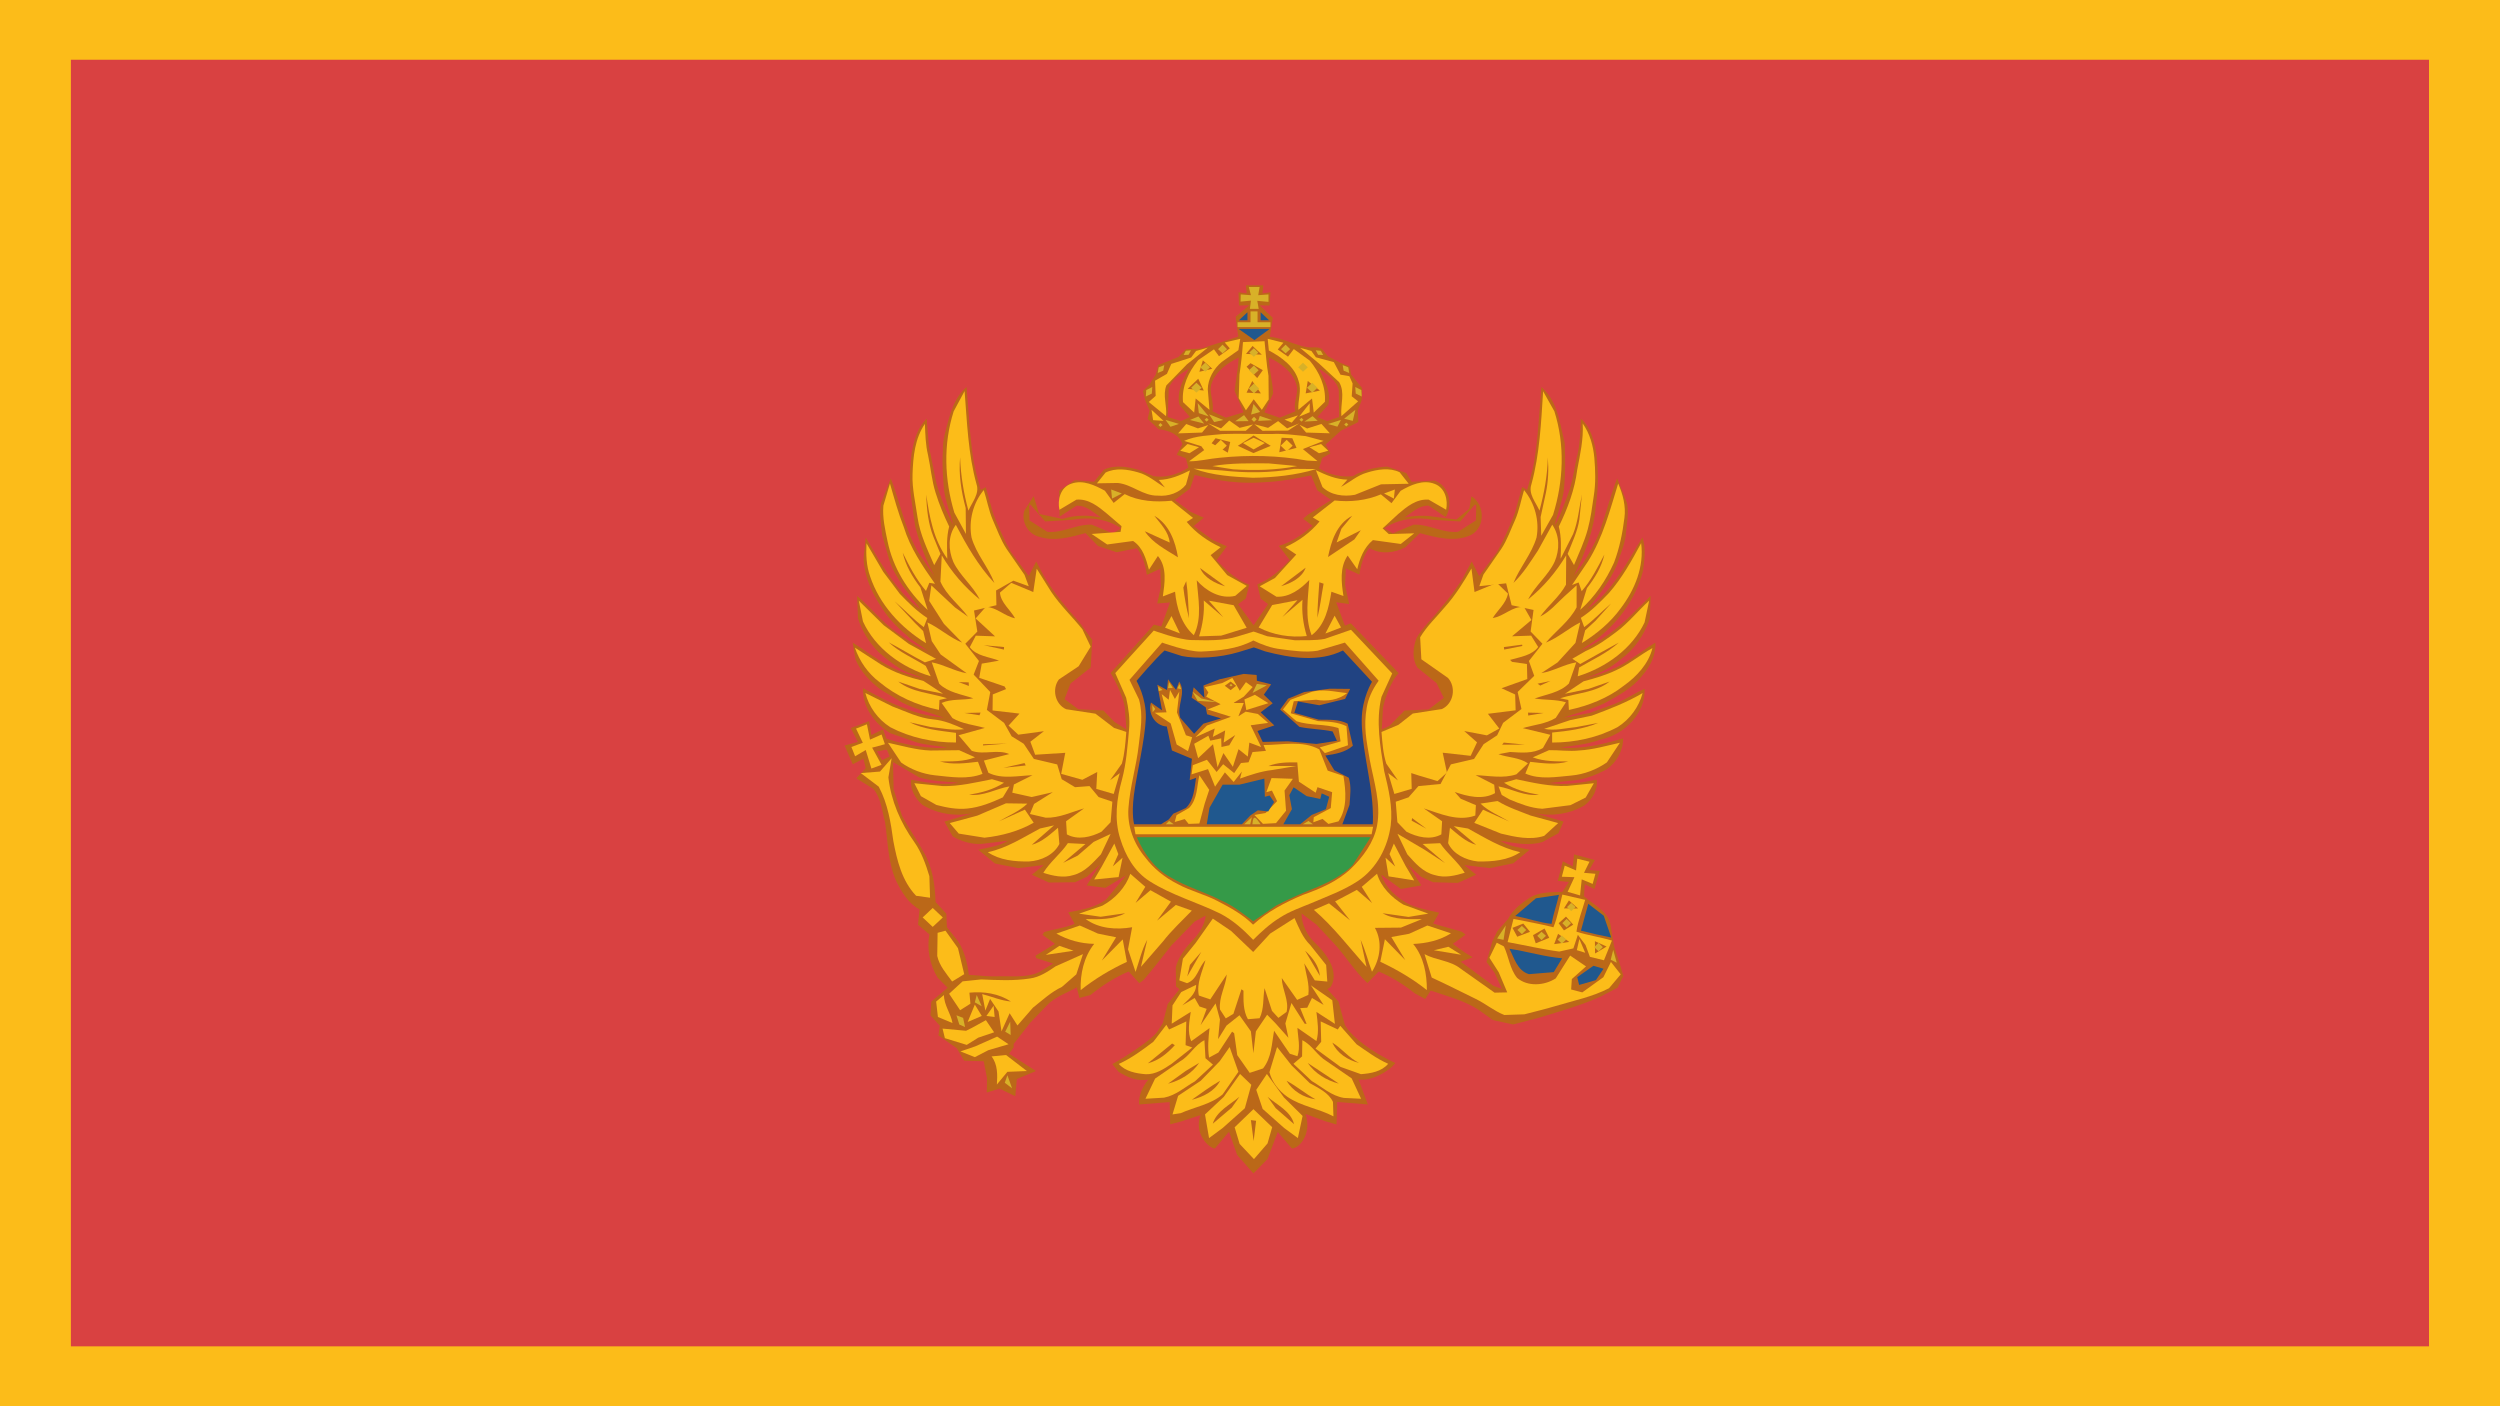 <?xml version="1.0" encoding="UTF-8"?>
<svg xmlns="http://www.w3.org/2000/svg" width="48" height="27" viewBox="0 0 48 27">
  <g fill="none" fill-rule="evenodd">
    <polygon fill="#D94141" points="0 27 48 27 48 0 0 0"></polygon>
    <path fill="#FCBC19" d="M0,27 L48,27 L48,0 L0,0 L0,27 Z M1.361,25.85 L46.637,25.85 L46.637,1.147 L1.361,1.147 L1.361,25.85 Z"></path>
    <g transform="translate(16 5)">
      <path fill="#BB6818" d="M9.115,4.88 L9.02,4.959 L9.203,5.097 C9.01,5.26 8.804,5.41 8.554,5.481 L8.763,5.754 C8.585,5.942 8.392,6.123 8.14,6.219 L8.204,6.492 L8.347,6.598 L8.069,7.004 L7.771,6.601 L7.919,6.491 L7.985,6.226 C7.729,6.131 7.534,5.945 7.358,5.756 L7.556,5.489 L7.289,5.37 L6.918,5.101 L7.112,4.941 L6.857,4.826 L6.553,4.602 L6.849,4.381 L6.937,4.119 C7.37,4.232 7.819,4.297 8.266,4.259 C8.574,4.247 8.875,4.189 9.174,4.128 L9.294,4.415 L9.559,4.601 L9.115,4.88 Z M6.676,3.085 L6.421,3.007 L6.439,2.475 C6.484,2.283 6.67,2.176 6.829,2.076 C6.717,2.291 6.582,2.528 6.648,2.778 L6.847,3.007 L6.676,3.085 Z M7.273,2.333 C7.36,2.117 7.574,1.966 7.783,1.864 C7.773,2.08 7.729,2.288 7.704,2.503 L7.875,2.916 L7.534,3.02 L7.279,2.897 C7.321,2.71 7.189,2.519 7.273,2.333 L7.273,2.333 Z M8.444,2.556 C8.436,2.324 8.366,2.101 8.363,1.865 C8.585,1.968 8.811,2.132 8.884,2.366 C8.954,2.541 8.819,2.715 8.87,2.897 L8.566,3.02 L8.276,2.918 L8.444,2.556 Z M9.314,2.069 C9.474,2.178 9.666,2.296 9.705,2.499 L9.71,3.007 L9.481,3.085 L9.291,3.007 L9.502,2.774 C9.566,2.523 9.429,2.287 9.314,2.069 L9.314,2.069 Z M5.246,12.261 C5.039,12.429 4.763,12.466 4.51,12.518 L4.633,12.737 C4.447,12.818 4.242,12.836 4.049,12.896 L4.016,12.948 L4.255,13.122 L3.881,13.349 L3.893,13.395 L4.221,13.5 L3.944,13.668 C3.7,13.778 3.422,13.737 3.16,13.745 C2.974,13.753 2.789,13.727 2.602,13.717 C2.572,13.488 2.52,13.263 2.39,13.065 L2.181,12.803 L2.169,12.542 L1.964,12.32 C1.952,11.998 1.908,11.664 1.743,11.375 C1.612,11.136 1.449,10.907 1.317,10.659 L1.158,10.156 L1.146,9.632 L1.648,9.926 C1.895,10.001 2.153,10.005 2.408,10.029 C2.104,10.08 1.793,10.029 1.495,9.97 C1.469,10.156 1.574,10.334 1.71,10.453 C1.998,10.629 2.357,10.684 2.687,10.61 L2.133,10.775 L2.291,11.058 C2.456,11.153 2.646,11.213 2.839,11.204 L3.352,11.142 C3.181,11.245 2.977,11.274 2.782,11.315 L3.102,11.579 L3.551,11.668 L4.041,11.609 L3.812,11.794 L4.14,11.945 L4.642,11.939 L4.872,11.832 L5.124,11.598 L4.863,12 L5.222,12.047 L5.62,11.807 L5.246,12.261 Z M0.934,9.596 L0.837,9.427 L1.027,9.391 L1.082,9.524 L0.934,9.596 Z M5.36,5.24 L4.964,5.074 C4.668,5.06 4.406,5.24 4.109,5.211 L3.766,4.992 L3.76,4.708 L3.783,4.685 L4.066,5.012 L4.579,4.981 C4.901,4.92 5.257,4.958 5.528,5.145 L5.36,5.24 Z M11.523,4.981 L12.036,5.012 L12.321,4.685 L12.344,4.708 L12.337,4.992 L11.995,5.211 C11.695,5.24 11.434,5.06 11.14,5.074 L10.744,5.24 L10.575,5.145 C10.847,4.958 11.203,4.92 11.523,4.981 L11.523,4.981 Z M14.516,8.691 L14.026,8.783 C14.283,8.679 14.561,8.623 14.809,8.501 C15.077,8.353 15.357,8.204 15.541,7.959 C15.691,7.785 15.798,7.566 15.783,7.339 C15.526,7.496 15.291,7.692 15.022,7.821 C14.824,7.916 14.613,7.985 14.401,8.029 C14.66,7.955 14.911,7.839 15.113,7.662 C15.381,7.471 15.576,7.183 15.676,6.879 L15.691,6.443 L15.386,6.743 C15.089,7.049 14.739,7.323 14.332,7.5 L14.569,7.339 C15.041,7 15.408,6.509 15.546,5.957 C15.572,5.748 15.61,5.525 15.533,5.321 L15.279,5.741 C15.065,6.096 14.827,6.446 14.48,6.698 C14.697,6.431 14.915,6.154 15.048,5.838 C15.11,5.638 15.205,5.442 15.219,5.228 C15.24,5.04 15.274,4.853 15.24,4.662 L15.049,4.185 C14.921,4.515 14.837,4.854 14.72,5.187 C14.635,5.415 14.51,5.634 14.378,5.839 L14.219,6.06 C14.43,5.627 14.61,5.17 14.641,4.691 C14.694,4.368 14.687,4.037 14.651,3.712 C14.606,3.471 14.549,3.206 14.352,3.039 C14.345,3.26 14.34,3.489 14.292,3.71 C14.223,3.971 14.204,4.239 14.105,4.492 C14.026,4.686 13.967,4.898 13.852,5.083 C13.903,4.857 13.993,4.639 14.026,4.414 C14.057,4.113 14.056,3.808 14.043,3.507 L13.933,3.035 C13.873,2.813 13.778,2.585 13.595,2.432 C13.554,2.916 13.533,3.398 13.454,3.876 C13.421,4.056 13.369,4.232 13.321,4.407 L13.225,4.35 L13.084,4.857 C12.984,5.109 12.875,5.363 12.742,5.602 L12.399,6.06 L12.258,5.78 L12.074,6.122 C11.95,6.311 11.824,6.492 11.671,6.662 C11.519,6.866 11.319,7.035 11.196,7.253 C11.13,7.432 11.105,7.647 11.214,7.818 L11.581,8.115 L11.721,8.399 L11.429,8.622 L10.967,8.642 L10.673,8.94 L10.53,9.006 L10.554,8.585 C10.67,8.097 10.855,7.924 10.855,7.924 L9.936,6.968 L9.822,7.012 L9.655,6.564 L9.904,6.597 L9.826,6.238 L9.84,5.913 L10.102,6.032 C10.126,5.85 10.176,5.67 10.29,5.519 C10.499,5.651 10.773,5.619 10.985,5.507 L11.262,5.236 C11.579,5.322 11.934,5.417 12.244,5.271 C12.523,5.121 12.511,4.691 12.252,4.528 L12.211,4.767 L11.962,4.975 L11.546,4.923 C11.353,4.891 11.153,4.897 10.964,4.938 C11.105,4.845 11.243,4.704 11.429,4.708 L11.757,4.928 C11.9,4.693 11.829,4.33 11.545,4.227 L11.1,4.25 L11.003,4.083 L10.632,3.957 C10.403,3.973 10.171,4.02 9.978,4.142 C9.748,4.167 9.517,4.113 9.324,3.992 L9.388,3.792 L9.545,3.706 L9.452,3.534 L9.748,3.267 L10.08,3.103 L10.071,2.881 L10.145,2.681 L10.153,2.451 L9.94,2.191 L9.914,2.034 L9.738,1.968 L9.495,1.84 L9.38,1.699 C9.262,1.635 9.196,1.704 8.984,1.641 C8.737,1.569 8.594,1.489 8.38,1.466 L8.437,1.102 L8.185,0.863 L8.377,0.866 L8.393,0.612 L8.24,0.632 L8.255,0.478 L7.923,0.478 L7.936,0.632 L7.78,0.612 L7.788,0.866 L7.987,0.861 L7.724,1.082 L7.774,1.463 L7.322,1.61 C7.141,1.658 7.125,1.698 6.936,1.699 L6.768,1.704 L6.627,1.854 L6.242,2.007 L6.189,2.194 L6.064,2.391 L5.945,2.507 L5.988,2.686 L6.071,2.881 L6.035,3.044 L6.247,3.242 C6.434,3.26 6.648,3.339 6.701,3.531 L6.592,3.732 L6.768,3.799 L6.817,3.978 C6.623,4.106 6.383,4.179 6.147,4.142 L5.875,4.025 C5.658,3.962 5.413,3.917 5.198,4.016 L5.005,4.25 L4.637,4.218 L4.334,4.422 L4.344,4.92 L4.668,4.71 C4.858,4.699 4.996,4.845 5.143,4.938 C4.9,4.886 4.637,4.886 4.399,4.964 L3.95,4.867 L3.847,4.525 L3.668,4.803 C3.6,5.01 3.738,5.261 3.962,5.309 C4.255,5.401 4.558,5.312 4.841,5.236 L5.081,5.483 L5.439,5.603 L5.828,5.525 C5.945,5.676 5.99,5.852 6.02,6.037 L6.278,5.919 L6.29,6.263 L6.219,6.587 L6.464,6.567 L6.297,7.029 L6.156,6.992 L5.324,7.922 C5.324,7.922 5.588,8.369 5.598,8.623 L5.628,9.006 L5.395,8.859 L5.186,8.642 L4.704,8.617 L4.439,8.423 L4.554,8.123 L4.941,7.816 L4.972,7.288 L4.722,6.945 C4.473,6.67 4.235,6.382 4.046,6.068 L3.895,5.78 L3.753,6.06 L3.412,5.603 C3.278,5.366 3.172,5.115 3.069,4.862 L2.927,4.354 L2.829,4.407 C2.784,4.227 2.73,4.056 2.697,3.876 C2.62,3.398 2.599,2.914 2.559,2.432 C2.365,2.591 2.28,2.825 2.214,3.055 C2.163,3.251 2.094,3.445 2.104,3.652 C2.085,3.906 2.104,4.161 2.126,4.414 C2.156,4.639 2.249,4.857 2.301,5.083 L2.156,4.78 C2.068,4.55 1.974,4.319 1.938,4.077 L1.835,3.568 L1.793,3.039 C1.609,3.215 1.546,3.468 1.502,3.71 C1.469,4.007 1.452,4.309 1.5,4.607 L1.571,5.105 C1.655,5.435 1.78,5.754 1.938,6.06 L1.635,5.613 C1.372,5.167 1.289,4.657 1.103,4.185 L0.915,4.666 C0.878,4.871 0.92,5.074 0.937,5.276 L1.074,5.75 C1.127,5.936 1.238,6.096 1.337,6.257 L1.671,6.698 C1.332,6.455 1.096,6.106 0.885,5.765 L0.622,5.321 L0.58,5.727 C0.596,6.068 0.74,6.394 0.934,6.674 C1.076,6.903 1.276,7.092 1.486,7.266 L1.821,7.503 C1.598,7.414 1.405,7.277 1.209,7.14 C0.929,6.94 0.718,6.662 0.457,6.443 L0.473,6.871 C0.548,7.113 0.687,7.334 0.867,7.52 C1.034,7.665 1.205,7.809 1.41,7.904 L1.755,8.033 C1.508,7.978 1.265,7.897 1.044,7.773 C0.808,7.647 0.599,7.479 0.373,7.339 L0.425,7.659 C0.523,7.895 0.704,8.087 0.91,8.241 L1.329,8.493 C1.581,8.622 1.865,8.679 2.126,8.783 C1.869,8.749 1.609,8.704 1.369,8.597 C1.087,8.503 0.83,8.353 0.572,8.214 C0.554,8.57 0.789,8.894 1.094,9.078 L1.593,9.252 C1.788,9.309 1.99,9.318 2.187,9.351 L2.014,9.362 C1.674,9.35 1.337,9.29 1.018,9.181 L0.953,9.003 L0.73,9.113 L0.687,8.845 L0.335,8.98 L0.472,9.245 L0.216,9.314 L0.373,9.674 L0.577,9.567 L0.622,9.749 L0.441,9.944 L0.768,10.146 C0.92,10.327 0.931,10.566 0.993,10.784 C1.049,11.165 1.046,11.559 1.209,11.92 C1.312,12.126 1.438,12.344 1.655,12.461 L1.626,12.756 L1.844,12.94 C1.793,13.221 1.85,13.523 2.002,13.771 L2.194,13.965 L1.881,14.231 L1.865,14.497 L2.045,14.694 L2.018,14.881 L2.372,15.128 L2.51,15.364 L2.887,15.376 L2.951,15.704 L2.946,15.976 L3.191,15.901 L3.493,16.047 L3.524,15.717 L3.89,15.564 L3.375,15.232 L3.462,15.111 L3.462,15.044 L3.78,14.636 L4.092,14.312 C4.247,14.14 4.477,14.071 4.673,13.957 L4.725,14.161 L4.937,14.104 C5.158,13.925 5.405,13.764 5.671,13.653 L5.875,13.877 L5.959,13.813 C6.142,13.601 6.311,13.379 6.484,13.16 L6.936,12.694 L7.15,12.579 C7.13,12.766 7.017,12.936 6.888,13.066 C6.745,13.218 6.625,13.379 6.575,13.57 L6.579,13.939 L6.646,13.992 L6.42,14.277 L6.327,14.641 L6.216,14.816 C6.095,14.973 5.635,15.275 5.357,15.43 L5.477,15.579 C5.645,15.686 5.844,15.77 6.049,15.726 C5.938,15.864 5.859,16.027 5.87,16.206 L6.457,16.16 L6.468,16.587 L6.66,16.537 L7.039,16.414 L7.065,16.368 C6.893,16.763 7.222,17.051 7.326,17.051 L7.597,16.73 L7.753,17.175 L8.066,17.53 L8.335,17.255 L8.533,16.734 L8.804,17.051 C8.96,17.046 9.193,16.75 9.064,16.388 L9.454,16.53 L9.661,16.59 L9.674,16.157 L10.263,16.206 L10.082,15.722 C10.318,15.774 10.692,15.556 10.789,15.41 C10.363,15.21 9.961,14.925 9.822,14.678 L9.699,14.231 L9.486,13.992 L9.551,13.946 C9.688,13.713 9.567,13.403 9.243,13.098 C9.097,12.962 8.989,12.749 8.99,12.538 L9.276,12.753 L9.595,13.095 C9.829,13.343 10.004,13.644 10.254,13.874 L10.472,13.653 C10.724,13.761 10.954,13.903 11.161,14.071 L11.364,14.181 L11.47,14.019 C11.783,14.127 12.114,14.208 12.395,14.393 L12.663,14.585 L13.051,14.67 L13.557,14.538 C13.954,14.414 14.357,14.305 14.735,14.133 L15.058,13.963 L15.169,13.737 L15.092,13.484 L14.989,13.165 L14.916,12.725 C14.847,12.485 14.594,12.368 14.413,12.209 L14.428,11.977 L14.613,12.07 L14.715,11.722 L14.513,11.705 L14.622,11.513 L14.223,11.404 L14.196,11.635 L14.007,11.537 L13.909,11.912 L14.123,11.933 L13.998,12.123 C13.793,12.13 13.567,12.124 13.383,12.227 C13.217,12.339 13.046,12.461 12.957,12.642 L12.748,12.878 L12.653,13.074 L12.541,13.469 L12.697,13.68 L12.837,13.987 L12.676,13.928 C12.461,13.776 12.258,13.616 12.046,13.466 L12.276,13.379 L12.132,13.293 L11.895,13.122 L12.14,12.944 L12.064,12.888 L11.515,12.732 L11.633,12.523 C11.446,12.48 11.258,12.449 11.084,12.376 C10.832,12.253 10.604,12.056 10.52,11.793 L10.898,12.069 L11.289,12 L11.029,11.598 L11.281,11.832 L11.515,11.939 L11.99,11.952 L12.342,11.794 L12.114,11.609 L12.606,11.668 L13.056,11.575 L13.37,11.315 C13.176,11.274 12.974,11.249 12.804,11.142 C13.069,11.184 13.35,11.249 13.619,11.165 L13.923,10.997 L14.02,10.774 L13.467,10.613 C13.793,10.682 14.142,10.629 14.426,10.461 C14.574,10.347 14.682,10.159 14.658,9.97 C14.361,10.029 14.052,10.08 13.748,10.033 L14.263,9.978 C14.468,9.949 14.665,9.869 14.847,9.772 C15.041,9.638 15.169,9.403 15.163,9.176 C14.777,9.29 14.368,9.391 13.962,9.351 C14.22,9.318 14.485,9.289 14.732,9.2 C15.196,9.105 15.597,8.689 15.577,8.225 C15.381,8.312 15.203,8.435 15,8.516 L14.516,8.691 Z"></path>
      <polygon fill="#D8B128" points="8.184 .511 8.158 .668 8.355 .653 8.355 .796 8.14 .776 8.167 .93 7.998 .93 8.018 .772 7.819 .791 7.822 .653 8.018 .668 7.977 .511"></polygon>
      <polygon fill="#D8B128" points="8.01 .979 8.145 .979 8.145 1.187 8.393 1.187 8.393 1.28 7.761 1.28 7.761 1.187 8.01 1.187 8.01 .987"></polygon>
      <polygon fill="#20588E" points="8.204 .995 8.366 1.149 8.204 1.149"></polygon>
      <polygon fill="#20588E" points="7.951 .995 7.788 1.149 7.951 1.149"></polygon>
      <polygon fill="#20588E" points="7.783 1.316 8.377 1.316 8.085 1.53"></polygon>
      <path fill="#FCBC19" d="M7.515 1.576 7.813 1.505 7.777 1.723 7.458 1.949C7.301 2.08 7.194 2.272 7.189 2.472L7.222 2.869 6.957 2.651 6.928 2.922 6.714 2.721C6.685 2.427 6.818 2.141 7.006 1.914L7.308 1.707 7.405 1.84 7.612 1.689 7.515 1.576ZM8.34 1.505 8.641 1.58 8.533 1.71 8.73 1.848 8.841 1.702 9.146 1.923C9.332 2.143 9.46 2.427 9.438 2.715L9.224 2.922 9.191 2.651 8.929 2.868C8.915 2.686 8.996 2.503 8.934 2.319 8.863 2.045 8.61 1.86 8.362 1.729L8.34 1.505ZM7.865 1.568 8.279 1.551C8.303 1.771 8.316 1.996 8.355 2.215L8.359 2.669 8.227 2.869 8.071 2.666 7.922 2.878 7.783 2.644 7.798 2.191C7.829 1.983 7.852 1.775 7.865 1.568"></path>
      <polygon fill="#BB6818" points="8.049 1.642 8.227 1.81 7.923 1.795"></polygon>
      <path fill="#FCBC19" d="M6.964 1.739 7.19 1.674 6.788 1.996 6.395 2.399C6.319 2.589 6.41 2.793 6.388 2.99L6.056 2.718 6.189 2.601 6.177 2.309 6.405 2.178 6.489 1.987 6.87 1.864 6.964 1.739ZM8.961 1.678 9.178 1.738 9.265 1.86 9.61 1.953 9.737 2.194 9.908 2.223 9.97 2.362 9.953 2.609 10.076 2.706 9.755 2.99C9.732 2.773 9.832 2.536 9.711 2.337L9.321 1.976 8.961 1.678Z"></path>
      <polygon fill="#BB6818" points="7.095 1.919 7.276 2.08 7.028 2.138"></polygon>
      <path fill="#BB6818" d="M8.933,1.926 L9.11,2.147 L8.933,1.926 Z"></path>
      <polygon fill="#BB6818" points="8.01 1.973 8.246 2.107 8.138 2.259 7.934 2.041"></polygon>
      <polygon fill="#BB6818" points="6.803 2.466 7.006 2.271 7.112 2.498"></polygon>
      <polygon fill="#BB6818" points="8.044 2.315 8.209 2.553 7.934 2.539"></polygon>
      <polygon fill="#BB6818" points="9.109 2.315 9.342 2.499 9.069 2.553"></polygon>
      <path fill="#FCBC19" d="M2.311 2.897 2.52 2.509C2.568 3.108 2.587 3.712 2.75 4.299 2.811 4.48 2.663 4.644 2.594 4.804 2.502 4.469 2.446 4.129 2.434 3.781 2.404 4.11 2.456 4.436 2.541 4.754L2.546 5.252 2.323 4.842C2.133 4.21 2.109 3.527 2.311 2.897M13.628 2.512 13.844 2.897C14.049 3.541 14.02 4.243 13.818 4.886L13.592 5.287 13.58 4.927 13.68 4.468C13.727 4.243 13.737 4.009 13.718 3.781 13.711 4.129 13.648 4.468 13.558 4.804 13.487 4.643 13.34 4.484 13.403 4.299 13.563 3.719 13.59 3.109 13.628 2.512"></path>
      <polygon fill="#D8B128" points="6.995 2.739 7.206 2.996 7.018 2.932"></polygon>
      <polygon fill="#D8B128" points="8.021 2.959 8.066 2.757 8.194 2.909"></polygon>
      <polygon fill="#FCBC19" points="8.944 2.999 9.146 2.743 9.146 2.915"></polygon>
      <polygon fill="#FCBC19" points="6.109 2.868 6.34 3.081 6.14 3.067"></polygon>
      <polygon fill="#D8B128" points="9.808 3.039 10.023 2.868 9.973 3.081"></polygon>
      <polygon fill="#D8B128" points="6.845 3.064 7.01 2.996 7.12 3.133"></polygon>
      <polygon fill="#D8B128" points="7.214 2.955 7.485 3.064 7.312 3.104"></polygon>
      <polygon fill="#D8B128" points="7.714 3.089 7.886 2.97 7.972 3.085"></polygon>
      <polygon fill="#D8B128" points="8.188 2.986 8.429 3.068 8.158 3.081"></polygon>
      <polygon fill="#FCBC19" points="8.663 3.057 8.921 2.975 8.801 3.115"></polygon>
      <polygon fill="#D8B128" points="9.044 3.095 9.201 2.99 9.3 3.08"></polygon>
      <polygon fill="#D8B128" points="6.378 3.062 6.635 3.139 6.473 3.194"></polygon>
      <polygon fill="#D8B128" points="9.495 3.141 9.747 3.062 9.678 3.192"></polygon>
      <polygon fill="#FCBC19" points="7.444 3.225 7.602 3.074 7.801 3.215 8.058 3.15 7.919 3.271 7.425 3.271 7.194 3.128"></polygon>
      <polygon fill="#FCBC19" points="8.347 3.215 8.54 3.085 8.713 3.225 8.946 3.128 8.73 3.268 8.24 3.271 8.084 3.146"></polygon>
      <polygon fill="#FCBC19" points="6.776 3.141 7 3.225 7.199 3.161 7.079 3.305 6.62 3.321"></polygon>
      <polygon fill="#FCBC19" points="9.372 3.14 9.533 3.319 9.077 3.305 8.952 3.157 9.097 3.227"></polygon>
      <path fill="#FCBC19" d="M14.388 3.131C14.526 3.325 14.589 3.557 14.611 3.788 14.632 4.036 14.64 4.283 14.599 4.531 14.568 4.741 14.541 4.955 14.485 5.162 14.421 5.4 14.316 5.619 14.221 5.849L14.099 5.635C14.184 5.416 14.29 5.201 14.324 4.971L14.373 4.492C14.321 4.746 14.3 5.01 14.204 5.252L13.964 5.727C13.971 5.519 13.982 5.313 13.929 5.11 14.099 4.764 14.235 4.4 14.283 4.017 14.339 3.724 14.405 3.43 14.388 3.131M1.521 4.101C1.532 3.772 1.564 3.422 1.758 3.138 1.766 3.336 1.77 3.539 1.818 3.736 1.87 3.979 1.889 4.226 1.964 4.463 2.033 4.685 2.124 4.902 2.224 5.109 2.17 5.312 2.182 5.518 2.188 5.727 1.926 5.366 1.844 4.923 1.784 4.496 1.791 4.769 1.82 5.051 1.923 5.31L2.056 5.634 1.937 5.851C1.808 5.555 1.665 5.261 1.618 4.941 1.579 4.663 1.51 4.384 1.521 4.101M6.735 3.465C6.965 3.361 7.224 3.361 7.475 3.334 7.788 3.321 8.104 3.337 8.421 3.333 8.635 3.321 8.851 3.352 9.068 3.373L9.413 3.465 9.015 3.622 9.296 3.853 9.097 3.843C8.544 3.744 7.976 3.731 7.417 3.789 7.219 3.805 7.028 3.859 6.829 3.857L7.12 3.642 7.066 3.568 6.735 3.465Z"></path>
      <polygon fill="#BB6818" points="7.766 3.56 8.069 3.361 8.398 3.56 8.065 3.699"></polygon>
      <polygon fill="#BB6818" points="7.339 3.414 7.62 3.487 7.574 3.691 7.263 3.51"></polygon>
      <polygon fill="#FCBC19" points="8.069 3.405 8.285 3.507 8.069 3.629 7.865 3.507"></polygon>
      <polygon fill="#BB6818" points="8.607 3.405 8.812 3.414 8.893 3.599 8.562 3.683"></polygon>
      <polygon fill="#FCBC19" points="9.141 3.587 9.364 3.525 9.502 3.654 9.324 3.702"></polygon>
      <polygon fill="#FCBC19" points="7.021 3.587 6.799 3.525 6.661 3.654 6.837 3.702"></polygon>
      <path fill="#FCBC19" d="M7.278,3.949 C7.635,3.888 7.998,3.895 8.355,3.897 L8.905,3.948 C8.502,4.029 8.087,4.036 7.676,4.011 L7.278,3.949 Z"></path>
      <path fill="#FCBC19" d="M6.918 3.997 7.456 4.032C7.917 4.085 8.388 4.082 8.849 4.002L9.271 4.006C8.878 4.125 8.462 4.167 8.051 4.173 7.671 4.154 7.278 4.13 6.918 3.997M5.227 4.073C5.422 3.978 5.651 4.011 5.85 4.069 6.046 4.12 6.195 4.259 6.367 4.36L6.249 4.215C6.464 4.209 6.659 4.125 6.847 4.032L6.77 4.306C6.647 4.462 6.435 4.536 6.228 4.516 5.949 4.523 5.737 4.302 5.462 4.273L5.061 4.28 5.227 4.073ZM10.25 4.073C10.449 4.011 10.679 3.974 10.873 4.067L11.047 4.288 10.516 4.299 10.015 4.5C9.799 4.54 9.551 4.509 9.391 4.35L9.265 4.028C9.458 4.119 9.653 4.206 9.87 4.209L9.748 4.348C9.917 4.259 10.061 4.125 10.25 4.073M4.569 4.287C4.793 4.206 5.023 4.318 5.214 4.422L5.382 4.656 5.594 4.487C5.87 4.626 6.189 4.645 6.493 4.614L6.906 4.944 6.785 5.021C6.957 5.228 7.186 5.39 7.437 5.507L7.244 5.659 7.563 6.042 7.939 6.25 7.717 6.44C7.431 6.509 7.154 6.345 6.977 6.142 7.004 6.491 7.087 6.866 6.921 7.196 6.679 6.983 6.59 6.661 6.561 6.361L6.327 6.451C6.362 6.195 6.412 5.894 6.232 5.675L6.06 5.938C6.005 5.738 5.946 5.511 5.755 5.387L5.258 5.454 4.959 5.252 5.515 5.212 5.533 5.102 5.253 4.862C5.09 4.727 4.902 4.573 4.668 4.593L4.341 4.788C4.3 4.601 4.359 4.356 4.569 4.287M10.893 4.423C11.087 4.311 11.323 4.202 11.549 4.292 11.749 4.369 11.804 4.603 11.766 4.787L11.43 4.593C11.195 4.576 11.009 4.729 10.847 4.868L10.546 5.145 10.665 5.254 11.152 5.24 10.895 5.444 10.36 5.37C10.186 5.513 10.108 5.723 10.059 5.93L9.875 5.667C9.718 5.896 9.755 6.187 9.794 6.443L9.563 6.361C9.513 6.661 9.447 6.998 9.183 7.196 9.05 6.854 9.115 6.487 9.138 6.136 8.977 6.306 8.758 6.471 8.507 6.457L8.187 6.257 8.479 6.098 8.888 5.647 8.678 5.505C8.933 5.39 9.161 5.224 9.335 5.012L9.206 4.935 9.625 4.609C9.926 4.644 10.237 4.609 10.513 4.492L10.717 4.661 10.893 4.423ZM1.087 4.283C1.168 4.564 1.246 4.85 1.353 5.12 1.475 5.519 1.712 5.868 1.952 6.208L1.843 6.19 1.779 6.346C1.589 6.123 1.457 5.868 1.332 5.611 1.386 5.853 1.517 6.079 1.672 6.279L1.811 6.711C1.424 6.357 1.143 5.894 1.041 5.393.994 5.166.941 4.938.961 4.708L1.087 4.283ZM14.49 5.778C14.777 5.318 14.911 4.796 15.069 4.284 15.16 4.492 15.219 4.719 15.189 4.941 15.153 5.236 15.094 5.525 14.989 5.803 14.835 6.142 14.625 6.457 14.34 6.709L14.469 6.292C14.62 6.098 14.75 5.888 14.804 5.647 14.675 5.894 14.551 6.142 14.368 6.351L14.309 6.183 14.183 6.232 14.49 5.778Z"></path>
      <polygon fill="#D8B128" points="5.334 4.398 5.539 4.475 5.351 4.573"></polygon>
      <polygon fill="#FCBC19" points="10.781 4.398 10.574 4.475 10.762 4.573"></polygon>
      <path fill="#FCBC19" d="M2.653 5.318C2.597 5.002 2.679 4.661 2.888 4.41 2.951 4.601 2.982 4.797 3.062 4.984 3.145 5.17 3.214 5.369 3.329 5.543L3.671 6.037 3.752 6.256 3.457 6.149 3.125 6.337 3.131 6.62 2.701 6.722 2.765 7.126 2.534 7.36 2.796 7.691 2.694 7.952 3.013 8.287 2.948 8.631 3.278 8.879 3.423 9.136 3.656 9.281 3.85 9.571 4.298 9.677 4.385 9.961 4.641 10.114 4.919 10.093 5.093 10.303 5.357 10.393 5.324 10.787 5.15 10.968C4.952 11.072 4.693 11.136 4.484 11.02L4.469 10.768 4.814 10.521C4.574 10.589 4.337 10.708 4.079 10.7L3.775 10.629 3.854 10.436 4.214 10.21 3.809 10.303 3.436 10.22 3.467 10.062 3.823 9.884C3.545 9.893 3.24 9.967 2.977 9.837L2.891 9.603 3.378 9.478C3.151 9.379 2.891 9.5 2.658 9.416L2.405 9.117 2.91 8.976C2.701 8.919 2.475 8.899 2.287 8.787L2.079 8.497C2.268 8.412 2.487 8.449 2.687 8.407 2.463 8.33 2.207 8.298 2.033 8.128L1.89 7.717C2.122 7.759 2.325 7.886 2.561 7.927L2.061 7.566 1.89 7.31 1.806 6.951C2.041 7.059 2.23 7.241 2.474 7.338L2.122 6.976 1.84 6.536 1.882 6.239 2.334 6.661 2.586 6.841C2.416 6.61 2.17 6.431 2.056 6.166L2.082 5.663C2.268 5.983 2.52 6.271 2.81 6.509 2.679 6.244 2.429 6.053 2.304 5.789 2.207 5.562 2.197 5.283 2.352 5.077 2.559 5.471 2.783 5.865 3.093 6.194 2.977 5.888 2.741 5.634 2.653 5.318M13.262 4.41C13.47 4.662 13.56 5.003 13.502 5.318 13.41 5.634 13.181 5.891 13.059 6.191 13.25 6.009 13.385 5.785 13.531 5.566L13.803 5.074C13.949 5.283 13.947 5.558 13.849 5.785 13.724 6.053 13.474 6.244 13.341 6.508 13.636 6.27 13.881 5.979 14.071 5.662L14.067 6.226C13.943 6.458 13.724 6.626 13.572 6.837 13.762 6.745 13.89 6.581 14.041 6.446L14.271 6.238 14.271 6.66C14.131 6.93 13.874 7.11 13.681 7.338 13.923 7.241 14.112 7.064 14.34 6.951L14.249 7.343 13.905 7.719 13.593 7.924C13.829 7.886 14.033 7.755 14.265 7.717L14.123 8.123C13.949 8.298 13.691 8.33 13.465 8.411 13.663 8.444 13.87 8.425 14.066 8.484L13.87 8.784C13.679 8.901 13.449 8.916 13.237 8.98L13.767 9.108 13.625 9.361C13.434 9.476 13.206 9.45 12.994 9.438L12.771 9.48C12.958 9.549 13.171 9.54 13.336 9.657L13.115 9.867C12.86 9.952 12.592 9.893 12.332 9.883L12.689 10.066 12.704 10.228C12.464 10.364 12.173 10.29 11.931 10.206L12.046 10.336 12.337 10.459 12.326 10.658C11.992 10.78 11.653 10.623 11.337 10.521L11.688 10.768 11.674 11.02C11.462 11.137 11.206 11.072 11.003 10.968L10.83 10.787 10.798 10.393 11.044 10.309 11.234 10.093 11.658 10.053 11.857 9.676 12.302 9.572 12.485 9.289 12.745 9.118 12.86 8.879 13.212 8.613 13.139 8.286 13.457 7.976 13.355 7.691 13.615 7.36 13.388 7.125 13.444 6.711 13.023 6.62 12.918 6.2 12.403 6.255 12.482 6.032 12.825 5.538C12.939 5.366 13.006 5.166 13.091 4.981 13.171 4.796 13.204 4.599 13.262 4.41"></path>
      <path fill="#BB6818" d="M6.163 4.903C6.453 5.07 6.567 5.4 6.617 5.7 6.39 5.556 6.132 5.429 5.98 5.2L6.458 5.417C6.439 5.212 6.286 5.061 6.163 4.903M9.498 5.695C9.557 5.401 9.661 5.06 9.962 4.903L9.755 5.152 9.663 5.415 10.127 5.181 10.004 5.357 9.498 5.695Z"></path>
      <path fill="#FCBC19" d="M.637 5.431.957 5.977 1.277 6.402C1.437 6.568 1.603 6.735 1.805 6.866L1.737 7.041C1.533 6.89 1.365 6.705 1.176 6.544L1.57 6.963 1.725 7.116 1.781 7.349C1.289 7.049.887 6.605.707 6.069.633 5.864.625 5.642.637 5.431M14.893 6.384C15.145 6.096 15.331 5.76 15.51 5.428 15.569 5.881 15.39 6.322 15.115 6.683 14.921 6.951 14.658 7.169 14.372 7.346L14.436 7.101 14.631 6.922 14.933 6.587C14.758 6.735 14.602 6.903 14.417 7.041L14.352 6.863C14.555 6.733 14.727 6.557 14.893 6.384"></path>
      <path fill="#BB6818" d="M3.095 5.694 3.398 6.08 3.095 5.694ZM12.75 6.077 13.059 5.694 12.75 6.077Z"></path>
      <path fill="#FCBC19" d="M3.839,6.367 L3.905,5.919 L4.182,6.361 C4.355,6.62 4.587,6.841 4.781,7.081 L4.941,7.416 L4.71,7.792 L4.331,8.045 C4.194,8.225 4.253,8.52 4.47,8.617 L5.033,8.703 L5.39,8.976 L5.625,9.053 C5.609,9.256 5.595,9.466 5.54,9.661 L5.314,9.98 L5.5,9.845 L5.383,10.244 L5.049,10.147 L5.067,9.822 L4.781,9.972 L4.375,9.858 L4.453,9.454 L3.875,9.491 L3.783,9.241 L4.043,9.039 L3.551,9.106 L3.364,8.932 L3.574,8.701 L3.057,8.641 L3.061,8.333 L3.316,8.231 L3.288,8.18 L2.801,8.014 L2.85,7.742 L3.181,7.684 C2.988,7.61 2.747,7.598 2.62,7.426 L2.735,7.205 L3.105,7.218 L2.732,6.874 L2.928,6.651 C3.137,6.66 3.288,6.831 3.489,6.871 C3.397,6.704 3.216,6.576 3.199,6.378 L3.416,6.191 L3.839,6.367 Z"></path>
      <path fill="#BB6818" d="M7.041 5.906 7.523 6.257C7.329 6.2 7.125 6.098 7.041 5.906M8.597 6.255 9.069 5.899C9 6.093 8.792 6.197 8.597 6.255"></path>
      <path fill="#FCBC19" d="M11.745,6.651 C11.946,6.428 12.102,6.171 12.252,5.915 L12.311,6.367 L12.74,6.191 L12.953,6.398 C12.918,6.585 12.756,6.711 12.66,6.866 C12.879,6.834 13.034,6.634 13.262,6.656 L13.403,6.904 L13.031,7.217 L13.398,7.204 L13.533,7.422 C13.412,7.586 13.181,7.615 12.993,7.67 L13.031,7.708 L13.317,7.749 L13.324,8.038 L12.829,8.214 L13.091,8.334 L13.1,8.638 L12.568,8.705 L12.786,8.988 L12.548,9.119 L12.113,9.036 L12.359,9.253 L12.237,9.512 L11.7,9.452 L11.781,9.834 L11.6,9.997 L11.25,9.893 L11.096,9.843 L11.105,10.145 L10.772,10.244 L10.653,9.843 L10.841,9.985 L10.617,9.662 C10.554,9.465 10.541,9.257 10.525,9.054 L10.851,8.916 L11.125,8.7 L11.684,8.614 C11.913,8.509 11.962,8.192 11.801,8.016 L11.29,7.658 L11.267,7.236 C11.396,7.019 11.584,6.846 11.745,6.651"></path>
      <path fill="#BB6818" d="M2.773 6.118 3.049 6.45 2.773 6.118ZM13.38 6.118 13.107 6.45 13.38 6.118ZM6.72 6.28 6.776 6.158C6.812 6.394 6.814 6.632 6.829 6.871 6.779 6.674 6.743 6.478 6.72 6.28M9.331 6.179 9.413 6.207C9.372 6.426 9.348 6.647 9.294 6.863 9.294 6.634 9.317 6.409 9.331 6.179M3.47 6.44 3.705 6.647 3.47 6.44ZM12.447 6.647 12.682 6.44 12.447 6.647ZM2.474 6.475 2.663 6.704 2.474 6.475Z"></path>
      <path fill="#FCBC19" d="M8.426,6.617 L8.911,6.524 L8.621,6.847 L9.008,6.516 C8.99,6.751 9.021,6.983 9.09,7.212 C8.773,7.246 8.445,7.192 8.166,7.048 L8.426,6.617 Z"></path>
      <path fill="#BB6818" d="M13.489,6.704 L13.663,6.492 L13.489,6.704 Z"></path>
      <path fill="#FCBC19" d="M.489 6.533.967 7.004 1.449 7.362 1.971 7.65 1.758 7.717C1.522 7.596 1.296 7.456 1.063 7.333 1.27 7.524 1.536 7.636 1.774 7.785L1.87 7.984C1.315 7.82.804 7.447.569 6.932L.489 6.533ZM7.112 6.529 7.487 6.851 7.21 6.533 7.686 6.62 7.936 7.053 7.447 7.204 7.022 7.218C7.092 6.993 7.127 6.762 7.112 6.529M15.046 7.123C15.274 6.95 15.454 6.723 15.664 6.532L15.576 6.95C15.337 7.455 14.837 7.816 14.292 7.985L14.319 7.816C14.579 7.665 14.858 7.537 15.081 7.338 14.832 7.472 14.589 7.61 14.34 7.749L14.189 7.648 14.446 7.5C14.665 7.405 14.858 7.265 15.046 7.123"></path>
      <polygon fill="#FCBC19" points="6.493 6.828 6.654 7.161 6.369 7.052"></polygon>
      <polygon fill="#FCBC19" points="9.625 6.821 9.748 7.048 9.447 7.164"></polygon>
      <path fill="#BB6818" d="M3.018 6.866 3.296 7.031 3.018 6.866ZM12.857 7.031 13.14 6.866 12.857 7.031ZM2.326 6.939 2.561 7.154 2.326 6.939ZM13.766 6.975 13.681 7.064 13.766 6.975Z"></path>
      <path fill="#FCBC19" d="M6.88,7.289 C7.175,7.293 7.48,7.31 7.767,7.218 L8.069,7.126 L8.331,7.216 L8.861,7.293 C9.053,7.289 9.247,7.302 9.437,7.266 L9.939,7.092 L10.73,7.93 L10.525,8.379 C10.411,8.847 10.502,9.335 10.576,9.803 C10.659,10.146 10.745,10.496 10.702,10.848 C10.645,11.261 10.44,11.668 10.074,11.914 C9.795,12.099 9.474,12.212 9.168,12.344 C8.964,12.428 8.757,12.5 8.574,12.619 C8.38,12.738 8.216,12.891 8.061,13.045 C7.877,12.852 7.676,12.67 7.431,12.542 C6.982,12.322 6.493,12.187 6.074,11.92 C5.779,11.735 5.607,11.423 5.51,11.107 C5.389,10.737 5.439,10.335 5.543,9.964 C5.625,9.655 5.648,9.335 5.677,9.017 C5.699,8.81 5.668,8.598 5.622,8.396 L5.413,7.923 C5.413,7.923 5.903,7.379 6.152,7.107 C6.152,7.107 6.623,7.284 6.88,7.289"></path>
      <path fill="#BB6818" d="M8.064,7.297 C8.232,7.379 8.408,7.444 8.597,7.465 C8.827,7.494 9.064,7.531 9.296,7.494 L9.822,7.338 L10.47,8.07 C10.339,8.251 10.268,8.427 10.242,8.582 C10.176,8.957 10.238,9.219 10.299,9.588 C10.377,10.003 10.52,10.429 10.439,10.855 C10.377,11.174 10.173,11.451 9.936,11.68 C9.681,11.923 9.347,12.066 9.013,12.183 C8.671,12.327 8.334,12.504 8.059,12.754 C7.869,12.563 7.626,12.429 7.383,12.303 C7.134,12.171 6.855,12.107 6.61,11.973 C6.368,11.851 6.153,11.68 5.993,11.468 C5.768,11.2 5.641,10.859 5.666,10.516 C5.695,10.104 5.819,9.712 5.864,9.305 C5.895,9.02 5.954,8.739 5.869,8.43 L5.686,8.053 L6.313,7.338 C6.313,7.338 6.796,7.514 7.056,7.51 C7.401,7.494 7.755,7.463 8.064,7.297"></path>
      <polygon fill="#BB6818" points="2.888 7.388 3.278 7.423 3.276 7.472"></polygon>
      <polygon fill="#BB6818" points="12.875 7.423 13.225 7.377 13.229 7.402 12.88 7.472"></polygon>
      <path fill="#FCBC19" d="M0.414,7.435 L0.916,7.759 C1.165,7.913 1.446,8.005 1.732,8.075 L2.107,8.32 L1.658,8.228 L1.246,8.086 C1.51,8.296 1.869,8.303 2.181,8.406 L2.038,8.439 L2.028,8.63 C1.609,8.546 1.209,8.365 0.887,8.097 C0.665,7.93 0.502,7.694 0.414,7.435"></path>
      <path fill="#BB6818" d="M2.265,7.447 L2.624,7.703 L2.265,7.447 Z"></path>
      <path fill="#214382" d="M6.692,7.596 C6.979,7.653 7.41,7.631 7.783,7.52 L8.074,7.43 L8.292,7.507 C8.786,7.636 9.321,7.719 9.785,7.489 L10.342,8.09 C10.342,8.09 10.148,8.405 10.145,8.822 C10.14,9.248 10.287,9.849 10.334,10.271 C10.377,10.633 10.356,10.826 10.356,10.826 L9.773,10.826 L9.911,10.452 C9.923,10.271 9.949,10.106 9.897,9.933 L9.619,9.79 L9.447,9.506 C9.633,9.48 9.834,9.444 9.975,9.318 L9.875,8.895 C9.706,8.805 9.514,8.822 9.322,8.818 L8.851,8.687 L8.92,8.468 L9.332,8.541 L9.826,8.419 L9.923,8.227 L9.533,8.223 L9.041,8.287 L8.73,8.416 L8.579,8.623 L8.949,8.956 C9.16,9 9.374,8.999 9.586,9.044 L9.669,9.223 L9.276,9.284 L8.727,9.233 L8.244,9.245 L8.143,9.035 L8.467,8.928 L8.204,8.677 L8.436,8.503 L8.265,8.338 L8.406,8.139 L8.132,8.07 L8.128,7.96 L7.876,7.939 L7.419,8.042 L7.107,8.162 L7.125,8.4 L6.918,8.196 L6.88,8.396 L7.15,8.58 L7.176,8.714 L7.444,8.793 L7.105,8.895 L6.927,9.089 L6.661,8.783 C6.584,8.549 6.788,8.302 6.64,8.086 L6.582,8.248 L6.426,8.042 L6.406,8.248 L6.22,8.146 L6.311,8.638 L6.099,8.489 C6.033,8.687 6.171,8.936 6.403,8.949 L6.501,9.409 L6.885,9.569 L6.842,9.978 L6.964,9.935 C6.932,10.135 6.926,10.359 6.77,10.513 L6.527,10.623 L6.446,10.727 L6.431,10.74 L6.357,10.784 L6.292,10.826 L5.776,10.826 C5.776,10.826 5.722,10.654 5.77,10.271 C5.823,9.858 5.983,9.209 6,8.79 C6.013,8.399 5.821,8.073 5.821,8.073 C5.821,8.073 6.173,7.655 6.36,7.489 L6.692,7.596 Z"></path>
      <path fill="#FCBC19" d="M15.033,7.866 C15.28,7.752 15.489,7.573 15.727,7.443 C15.653,7.744 15.426,7.989 15.171,8.17 C14.87,8.405 14.502,8.549 14.123,8.631 L14.112,8.439 L13.954,8.407 C14.275,8.304 14.638,8.297 14.905,8.086 L14.498,8.227 L14.046,8.32 L14.405,8.081 C14.617,8.026 14.833,7.961 15.033,7.866"></path>
      <path fill="#BB6818" d="M13.531 7.706 13.849 7.489 13.531 7.706ZM3.105 7.992 3.447 7.945 3.105 7.992ZM12.707 7.945 13.051 7.996 12.707 7.945Z"></path>
      <path fill="#D8B128" d="M7.76,8.042 L8.066,8.004 L7.76,8.042 Z"></path>
      <polygon fill="#FCBC19" points="7.133 8.192 7.468 8.114 7.661 8.016 7.804 8.262 7.922 8.097 8.051 8.192 7.88 8.376 7.696 8.488 7.689 8.497 7.88 8.498 7.777 8.753 7.916 8.664 8.151 8.708 8.348 8.879 8.013 8.925 8.214 9.343 7.987 9.258 7.958 9.527 7.78 9.384 7.671 9.723 7.49 9.459 7.377 9.73 7.29 9.289 7.004 9.557 6.928 9.281 7.201 9.126 7.237 9.221 7.447 9.176 7.452 9.342 7.602 9.309 7.717 9.113 7.494 9.258 7.523 9.024 7.286 9.148 7.323 8.987 6.952 9.155 7.173 8.93 7.633 8.762 7.185 8.622 7.436 8.521 7.159 8.376 7.201 8.296"></polygon>
      <polygon fill="#BB6818" points="13.521 8.127 13.77 8.073 13.573 8.163"></polygon>
      <polygon fill="#BB6818" points="2.408 8.097 2.599 8.101 2.602 8.17"></polygon>
      <polygon fill="#D8B128" points="8.132 8.131 8.324 8.158 8.049 8.304"></polygon>
      <polygon fill="#FCBC19" points="6.558 8.42 6.643 8.278 6.597 8.678 6.77 9.117 6.889 9.155 6.809 9.422 6.592 9.295 6.477 8.89 6.171 8.685 6.398 8.677 6.304 8.327 6.439 8.435 6.464 8.246"></polygon>
      <path fill="#FCBC19" d="M9.161,8.292 C9.389,8.214 9.63,8.286 9.865,8.307 C9.703,8.439 9.474,8.473 9.271,8.435 L8.84,8.464 L8.783,8.695 L9.304,8.845 C9.49,8.854 9.684,8.859 9.852,8.943 L9.881,9.309 L9.437,9.46 L9.339,9.35 L9.739,9.235 L9.699,8.98 C9.437,8.894 9.153,8.935 8.893,8.848 L8.633,8.623 L8.778,8.436 L9.161,8.292 Z"></path>
      <polygon fill="#D8B128" points="6.895 8.28 7.067 8.411 7.37 8.481 6.995 8.457"></polygon>
      <path fill="#FCBC19" d="M0.615,8.306 L1.135,8.564 C1.392,8.66 1.643,8.788 1.921,8.813 C2.13,8.832 2.325,8.916 2.51,9 C2.291,9.03 2.079,8.98 1.865,8.958 L1.462,8.867 C1.737,9.005 2.051,9.03 2.355,9.071 L2.355,9.256 C1.918,9.258 1.48,9.164 1.095,8.963 C0.857,8.813 0.681,8.569 0.615,8.306"></path>
      <path fill="#BB6818" d="M9.201,8.338 L9.658,8.353 L9.201,8.338 Z"></path>
      <path fill="#FCBC19" d="M14.561,8.741 C14.893,8.618 15.232,8.488 15.538,8.307 C15.469,8.569 15.296,8.81 15.058,8.96 C14.675,9.164 14.235,9.258 13.801,9.257 L13.801,9.065 C14.1,9.035 14.408,8.998 14.687,8.879 L14.264,8.96 C14.057,8.98 13.855,9.035 13.648,8.994 L14.145,8.827 L14.561,8.741 Z"></path>
      <path fill="#BB6818" d="M3.319,8.473 L3.642,8.334 L3.319,8.473 Z"></path>
      <polygon fill="#FCBC19" points="7.893 8.429 8.094 8.34 8.352 8.501 7.929 8.633"></polygon>
      <path fill="#BB6818" d="M12.512,8.334 L12.822,8.467 L12.512,8.334 Z"></path>
      <polygon fill="#BB6818" points="2.516 8.689 2.827 8.682 2.806 8.733"></polygon>
      <polygon fill="#BB6818" points="13.339 8.682 13.637 8.689 13.341 8.738"></polygon>
      <path fill="#BB6818" d="M3.745 8.906 4.109 8.695 3.745 8.906ZM12.046 8.695 12.406 8.906 12.046 8.695Z"></path>
      <polygon fill="#FCBC19" points=".436 8.989 .645 8.906 .704 9.201 .926 9.102 .99 9.289 .745 9.355 .926 9.684 .731 9.756 .622 9.4 .418 9.52 .347 9.342 .566 9.261"></polygon>
      <path fill="#BB6818" d="M4.127 9.296 4.522 9.04 4.127 9.296ZM11.637 9.036 12.006 9.289 11.637 9.036Z"></path>
      <polygon fill="#BB6818" points="2.877 9.289 3.337 9.276 2.873 9.313"></polygon>
      <polygon fill="#BB6818" points="12.873 9.258 13.273 9.297 12.841 9.297"></polygon>
      <path fill="#FCBC19" d="M1.049 9.261C1.317 9.318 1.587 9.4 1.865 9.41L2.416 9.404 2.72 9.541C2.505 9.626 2.273 9.619 2.045 9.62 2.283 9.688 2.535 9.654 2.777 9.626L2.865 9.858C2.573 9.972 2.255 9.917 1.952 9.886 1.717 9.861 1.488 9.773 1.301 9.64L1.049 9.261ZM8.26 9.305C8.615 9.305 9.002 9.209 9.33 9.388L9.492 9.796 9.794 9.898C9.841 10.186 9.872 10.514 9.699 10.77L9.505 10.819 9.392 10.723 9.216 10.788 9.224 10.69 9.551 10.515 9.577 10.21 9.296 10.114 9.261 10.22 8.939 10.008 8.908 9.638C8.721 9.636 8.529 9.636 8.355 9.708L8.893 9.707 8.421 9.785C8.209 9.809 8.003 9.88 7.808 9.949L7.844 9.814 7.686 10.014 7.518 9.83 7.329 10.104 7.194 9.767 6.878 9.868 6.902 9.692 7.173 9.588 7.359 9.822 7.485 9.673 7.696 9.843 7.827 9.65 7.972 9.636 8.049 9.439 8.306 9.416 8.26 9.305ZM14.321 9.409C14.59 9.394 14.844 9.318 15.102 9.261L14.852 9.638C14.654 9.776 14.418 9.867 14.174 9.89 13.879 9.916 13.566 9.975 13.287 9.852L13.38 9.627C13.622 9.655 13.874 9.689 14.112 9.62 13.882 9.619 13.646 9.623 13.429 9.541L13.741 9.403C13.934 9.4 14.13 9.43 14.321 9.409"></path>
      <path fill="#BB6818" d="M4.725 9.646 5.048 9.388 4.725 9.646ZM11.105 9.387 11.431 9.646 11.105 9.387Z"></path>
      <path fill="#FCBC19" d="M0.896,9.814 L1.12,9.557 L1.057,9.926 C1.107,10.371 1.29,10.799 1.554,11.166 C1.694,11.366 1.775,11.593 1.844,11.823 L1.857,12.236 L1.589,12.199 C1.317,11.914 1.224,11.523 1.153,11.153 C1.104,10.796 1.046,10.429 0.872,10.104 L0.527,9.843 L0.896,9.814 Z"></path>
      <polygon fill="#BB6818" points="3.266 9.742 3.671 9.651 3.694 9.697"></polygon>
      <path fill="#BB6818" d="M12.436,9.663 L12.89,9.74 L12.436,9.663 Z"></path>
      <polygon fill="#FCBC19" points="8.413 9.939 8.824 9.953 8.663 10.179 8.692 10.566 8.499 10.804 8.249 10.818 8.085 10.647 8.299 10.609 8.52 10.382 8.421 10.179 8.314 10.21"></polygon>
      <path fill="#FCBC19" d="M7.028 9.884 7.217 10.165 7.13 10.429 7.028 10.811 6.821 10.819 6.747 10.726 6.555 10.782 6.59 10.65 6.829 10.514C6.995 10.34 6.977 10.098 7.028 9.884M2.102 10.093C2.419 10.099 2.732 10.023 3.046 9.961L3.277 10.029C3.074 10.158 2.844 10.223 2.607 10.256 2.88 10.298 3.122 10.141 3.382 10.099L3.255 10.309C3.036 10.41 2.811 10.501 2.573 10.524 2.371 10.545 2.169 10.505 1.979 10.455L1.681 10.286 1.555 10.038 2.102 10.093Z"></path>
      <path fill="#BB6818" d="M3.824,10.187 L4.155,9.97 L3.824,10.187 Z"></path>
      <polygon fill="#20588E" points="7.794 10.066 8.276 9.949 8.285 10.298 8.376 10.274 8.462 10.399 8.349 10.58 8.151 10.558 8.013 10.652 7.844 10.826 7.17 10.826 7.222 10.51 7.474 10.066"></polygon>
      <path fill="#BB6818" d="M12,9.97 L12.333,10.192 L12,9.97 Z"></path>
      <path fill="#FCBC19" d="M12.878,10.029 L13.112,9.961 C13.434,10.029 13.755,10.103 14.086,10.09 L14.602,10.038 L14.445,10.313 L14.152,10.459 L13.612,10.528 C13.391,10.516 13.184,10.432 12.987,10.351 L12.834,10.264 L12.771,10.099 C13.032,10.146 13.277,10.298 13.548,10.256 C13.311,10.224 13.079,10.158 12.878,10.029"></path>
      <polygon fill="#20588E" points="8.755 10.268 8.837 10.116 9.088 10.286 9.349 10.34 9.376 10.232 9.521 10.298 9.457 10.536 9.186 10.646 8.964 10.826 8.64 10.826 8.805 10.536"></polygon>
      <path fill="#BB6818" d="M4.191 10.536 4.545 10.345 4.191 10.536ZM11.61 10.345 11.962 10.535 11.61 10.345Z"></path>
      <path fill="#FCBC19" d="M3.314 10.424 3.725 10.43C3.571 10.58 3.364 10.659 3.178 10.77L3.678 10.545 3.847 10.796C3.558 10.961 3.23 11.048 2.902 11.084L2.408 11.005 2.235 10.803 2.767 10.659 3.314 10.424ZM12.426 10.429 12.754 10.38C12.952 10.501 13.173 10.574 13.389 10.659L13.917 10.803 13.648 11.049C13.377 11.136 13.087 11.069 12.819 11.005L12.306 10.799 12.474 10.546 12.978 10.774C12.793 10.663 12.583 10.582 12.426 10.429"></path>
      <path fill="#BB6818" d="M4.753,10.907 L5.071,10.708 L4.753,10.907 Z"></path>
      <polygon fill="#D8B128" points="8.005 10.826 7.89 10.826 8.036 10.69"></polygon>
      <polygon fill="#BB6818" points="11.104 10.757 11.112 10.707 11.387 10.912"></polygon>
      <polygon fill="#D8B128" points="6.447 10.762 6.535 10.826 6.383 10.826"></polygon>
      <path fill="#D8B128" d="M8.046 10.826C8.061 10.609 8.125 10.716 8.204 10.826L8.046 10.826ZM6.571 10.826 6.743 10.826 6.571 10.826ZM9.265 10.826 9.437 10.826 9.265 10.826Z"></path>
      <polygon fill="#D8B128" points="9.017 10.826 9.122 10.762 9.209 10.826"></polygon>
      <path fill="#FCBC19" d="M3.969 10.907 4.237 10.847 3.81 11.221C4.012 11.164 4.162 11.02 4.314 10.893L4.34 11.204C4.235 11.414 3.99 11.526 3.757 11.54 3.484 11.545 3.192 11.516 2.966 11.362 3.335 11.284 3.646 11.077 3.969 10.907M11.913 10.862 12.187 10.908C12.507 11.083 12.822 11.282 13.188 11.362 12.954 11.521 12.653 11.545 12.375 11.54 12.143 11.516 11.899 11.398 11.804 11.188L11.839 10.894C11.992 11.02 12.14 11.164 12.342 11.221L11.913 10.862Z"></path>
      <polygon fill="#FCBC19" points="5.776 10.875 10.363 10.875 10.335 11.018 5.802 11.018"></polygon>
      <path fill="#FCBC19" d="M4.997 11.165 5.324 11.011 5.138 11.403C4.987 11.56 4.834 11.745 4.607 11.802 4.418 11.862 4.214 11.817 4.032 11.758 4.161 11.545 4.369 11.39 4.503 11.188L4.84 11.205 4.411 11.567 4.693 11.427 4.997 11.165ZM10.831 11.009 11.349 11.313 11.745 11.571 11.314 11.204 11.65 11.189C11.786 11.391 11.992 11.545 12.123 11.757 11.939 11.813 11.738 11.861 11.55 11.802 11.319 11.748 11.167 11.567 11.02 11.403L10.831 11.009Z"></path>
      <path fill="#359A48" d="M5.834,11.074 L10.316,11.074 L9.967,11.616 C9.789,11.794 9.558,11.914 9.324,12.018 C9.046,12.13 8.766,12.246 8.502,12.387 L8.061,12.688 C7.86,12.538 7.668,12.382 7.436,12.284 C7.122,12.123 6.78,12.027 6.477,11.846 C6.171,11.684 5.967,11.391 5.834,11.091 L5.834,11.074 Z"></path>
      <polygon fill="#FCBC19" points="5.153 11.639 5.395 11.196 5.472 11.399 5.367 11.633 5.553 11.468 5.477 11.84 5.008 11.886"></polygon>
      <polygon fill="#FCBC19" points="10.679 11.399 10.762 11.196 10.988 11.627 11.153 11.904 10.66 11.826 10.602 11.468 10.788 11.637"></polygon>
      <polygon fill="#FCBC19" points="14.283 11.487 14.518 11.545 14.413 11.758 14.632 11.777 14.579 11.971 14.369 11.884 14.337 12.192 14.099 12.123 14.229 11.842 13.987 11.833 14.043 11.62 14.26 11.713"></polygon>
      <path fill="#FCBC19" d="M10.146 12.027 10.439 11.776C10.516 12.032 10.717 12.23 10.944 12.368L11.423 12.542 11.044 12.605 10.545 12.534C10.771 12.664 11.044 12.648 11.301 12.647L10.898 12.81 10.398 12.815C10.546 13.078 10.502 13.407 10.342 13.657 10.265 13.451 10.215 13.242 10.124 13.044L10.237 13.563C9.903 13.193 9.607 12.796 9.227 12.47L9.517 12.344 9.921 12.671 9.634 12.307 10.051 12.086 10.345 12.339 10.146 12.027ZM5.168 12.388C5.413 12.253 5.613 12.038 5.702 11.777L5.99 12.027 5.803 12.336 6.089 12.092 6.482 12.312 6.215 12.677 6.576 12.375 6.883 12.484C6.697 12.677 6.497 12.86 6.331 13.074L5.906 13.563 6.027 13.044C5.922 13.236 5.875 13.451 5.803 13.661L5.658 13.226 5.737 12.803C5.434 12.855 5.1 12.832 4.845 12.646 5.102 12.653 5.375 12.659 5.604 12.534L5.133 12.602 4.717 12.542 5.168 12.388Z"></path>
      <path fill="#20588E" d="M13.49,12.247 L13.932,12.181 C13.89,12.367 13.824,12.549 13.789,12.739 C13.551,12.713 13.326,12.629 13.092,12.587 L13.49,12.247 Z"></path>
      <path fill="#FCBC19" d="M13.997,12.176 L14.435,12.277 C14.38,12.48 14.297,12.678 14.268,12.888 C14.49,12.961 14.727,12.991 14.949,13.059 L14.796,13.437 L14.526,13.371 L14.442,13.144 L14.295,12.948 L14.209,13.209 L13.938,13.27 C13.603,13.226 13.277,13.148 12.946,13.088 L13.059,12.643 C13.311,12.696 13.572,12.738 13.826,12.804 C13.909,12.602 13.943,12.384 13.997,12.176"></path>
      <polygon fill="#BB6818" points="14.123 12.288 14.298 12.443 14.028 12.441"></polygon>
      <path fill="#20588E" d="M14.354,12.869 L14.495,12.353 L14.792,12.582 L14.936,13.001 C14.74,12.962 14.547,12.918 14.354,12.869"></path>
      <polygon fill="#BB6818" points="14.067 12.599 14.206 12.753 14.028 12.864 13.926 12.725"></polygon>
      <path fill="#FCBC19" d="M6.957,13.104 L7.286,12.637 L7.638,12.875 L8.061,13.278 L8.388,12.924 L8.855,12.627 C8.936,12.807 9.009,13.001 9.156,13.144 L9.462,13.528 L9.484,13.846 L9.244,13.823 L9.041,13.496 C9.073,13.697 9.147,13.898 9.12,14.102 L8.905,14.198 L8.61,13.778 C8.615,14.001 8.755,14.206 8.702,14.429 L8.545,14.543 L8.422,14.409 L8.279,13.972 C8.246,14.168 8.273,14.37 8.184,14.55 L7.96,14.569 C7.865,14.4 7.875,14.206 7.875,14.022 L7.836,13.994 L7.681,14.466 L7.535,14.553 L7.425,14.384 C7.396,14.152 7.533,13.939 7.554,13.71 L7.237,14.189 L7.018,14.114 C6.969,13.879 7.084,13.658 7.145,13.437 C7.009,13.57 6.992,13.806 6.791,13.877 L6.643,13.823 L6.712,13.406 L6.957,13.104 Z"></path>
      <polygon fill="#BB6818" points="13.039 12.815 13.247 12.732 13.376 12.891 13.131 12.985"></polygon>
      <path fill="#FCBC19" d="M4.283 12.925 4.733 12.77 5.08 12.925 5.429 12.996 5.155 13.443 5.556 13.037 5.636 13.468C5.32 13.614 5.02 13.794 4.749 14.01 4.739 13.7 4.808 13.376 5.008 13.122 4.752 13.118 4.502 13.049 4.283 12.925M11.054 12.929 11.405 12.77 11.859 12.92C11.643 13.056 11.391 13.113 11.133 13.124 11.339 13.375 11.396 13.7 11.396 14.01 11.122 13.793 10.819 13.614 10.502 13.466L10.59 13.033 10.982 13.435 10.714 12.991 11.054 12.929Z"></path>
      <polygon fill="#D8B128" points="12.745 13.019 12.911 12.767 12.868 13.045"></polygon>
      <polygon fill="#BB6818" points="13.434 12.955 13.655 12.827 13.745 13.006 13.486 13.112"></polygon>
      <path fill="#FCBC19" d="M2.002,12.91 L2.153,12.869 L2.393,13.205 L2.513,13.704 L2.281,13.845 C2.169,13.693 2.036,13.543 1.995,13.355 L2.002,12.91 Z"></path>
      <polygon fill="#BB6818" points="13.915 12.929 14.13 13.085 13.84 13.127"></polygon>
      <polygon fill="#FCBC19" points="14.275 13.243 14.324 13.029 14.436 13.293"></polygon>
      <polygon fill="#BB6818" points="14.622 13.071 14.847 13.174 14.625 13.307"></polygon>
      <path fill="#FCBC19" d="M12.737,13.1 L12.875,13.172 C12.968,13.368 12.987,13.6 13.128,13.775 C13.329,13.949 13.655,13.925 13.87,13.785 L14.147,13.347 L14.452,13.555 L14.179,13.798 L14.166,13.998 L14.38,14.054 L14.785,13.762 L14.93,13.469 L15.118,13.708 L14.893,13.974 C14.574,14.14 14.212,14.212 13.867,14.316 C13.667,14.376 13.465,14.423 13.268,14.475 L12.883,14.488 C12.683,14.409 12.52,14.268 12.326,14.175 C12.046,14.039 11.77,13.898 11.489,13.769 L11.351,13.32 C11.572,13.439 11.847,13.439 12.046,13.6 L12.485,13.91 L12.696,14.059 L12.939,14.054 L12.775,13.667 L12.597,13.389 L12.737,13.1 Z"></path>
      <polygon fill="#FCBC19" points="4.079 13.334 4.341 13.16 4.612 13.254"></polygon>
      <polygon fill="#FCBC19" points="11.53 13.245 11.809 13.178 12.054 13.331"></polygon>
      <path fill="#20588E" d="M12.982,13.217 C13.324,13.267 13.651,13.371 13.993,13.399 L13.832,13.665 L13.355,13.704 C13.132,13.636 13.072,13.392 12.982,13.217"></path>
      <path fill="#BB6818" d="M9.058,13.254 C9.202,13.384 9.324,13.544 9.342,13.737 L9.058,13.254 Z"></path>
      <polygon fill="#BB6818" points="6.847 13.526 7.066 13.274 6.795 13.748"></polygon>
      <polygon fill="#D8B128" points="14.926 13.427 14.974 13.237 15.041 13.484"></polygon>
      <path fill="#FCBC19" d="M4.27,13.552 L4.793,13.319 L4.665,13.708 L4.388,13.949 C4.18,14.046 4.013,14.206 3.832,14.348 L3.535,14.689 L3.385,14.454 L3.229,14.802 L3.172,14.421 L3.01,14.179 L2.919,14.403 L2.858,14.087 C3.041,14.133 3.215,14.212 3.41,14.229 C3.178,14.076 2.888,14.032 2.613,14.059 L2.632,14.271 L2.434,14.396 L2.223,14.08 L2.482,13.842 L2.839,13.805 C3.151,13.818 3.467,13.835 3.775,13.787 C3.962,13.762 4.12,13.653 4.27,13.552"></path>
      <path fill="#BB6818" d="M8.778,13.516 L8.952,13.982 L8.778,13.516 Z"></path>
      <polygon fill="#20588E" points="14.283 13.761 14.594 13.543 14.788 13.6 14.642 13.818 14.319 13.911"></polygon>
      <path fill="#BB6818" d="M7.176 13.982 7.36 13.538 7.176 13.982ZM7.62 14.119 7.735 13.762 7.62 14.119ZM8.391 13.769 8.502 14.121 8.391 13.769ZM8.051 14.265 8.084 13.852 8.051 14.265Z"></path>
      <path fill="#FCBC19" d="M6.679 14.048 6.966 13.909C6.966 14.087 6.812 14.19 6.7 14.304L6.938 14.161 7.03 14.324 7.168 14.37 7.051 14.683 7.339 14.265 7.423 14.574 7.387 14.952 7.549 14.691 7.798 14.493 8.017 14.802 8.065 15.221 8.113 14.802 8.329 14.483 8.492 14.65 8.737 14.925 8.679 14.65 8.796 14.257 9.049 14.655 9.087 14.658 8.964 14.356 9.099 14.348 9.19 14.161 9.413 14.294 9.168 13.917 9.58 14.205 9.63 14.658 9.275 14.429C9.296 14.614 9.33 14.808 9.275 14.988L8.911 14.735C8.919 14.913 8.972 15.103 8.911 15.279L8.764 15.232 8.462 14.79C8.417 15.036 8.417 15.306 8.25 15.514L7.994 15.599 7.755 15.258 7.696 14.838 7.656 14.808 7.393 15.209 7.214 15.306C7.185 15.117 7.201 14.925 7.223 14.739L6.873 14.991C6.791 14.815 6.838 14.614 6.862 14.428L6.497 14.655 6.512 14.304 6.679 14.048ZM1.974 14.23 2.124 14.104C2.124 14.301 2.257 14.457 2.288 14.643L2.008 14.526 1.974 14.23Z"></path>
      <polygon fill="#D8B128" points="2.717 14.245 2.753 14.104 2.849 14.32"></polygon>
      <polygon fill="#FCBC19" points="2.717 14.288 2.85 14.506 2.579 14.622"></polygon>
      <polygon fill="#FCBC19" points="2.939 14.506 3.077 14.31 3.097 14.526"></polygon>
      <polygon fill="#D8B128" points="2.364 14.494 2.492 14.543 2.529 14.719 2.419 14.671"></polygon>
      <polygon fill="#FCBC19" points="2.661 14.735 2.929 14.587 3.087 14.82 2.783 14.923 2.561 15.062 2.142 14.933 2.097 14.749 2.548 14.791"></polygon>
      <path fill="#FCBC19" d="M6.446 14.766 6.777 14.611 6.763 15.067 6.891 15.112 6.498 15.423C6.351 15.521 6.189 15.633 5.997 15.625 5.811 15.61 5.607 15.571 5.481 15.428 5.722 15.318 5.936 15.16 6.145 15.001L6.394 14.676 6.446 14.766ZM9.357 14.611 9.685 14.766 9.733 14.696 10.046 15.05C10.242 15.184 10.431 15.327 10.653 15.425 10.525 15.576 10.316 15.61 10.13 15.624L9.737 15.484 9.258 15.133 9.367 15.002 9.357 14.611Z"></path>
      <polygon fill="#D8B128" points="3.396 14.615 3.405 14.872 3.3 14.809"></polygon>
      <polygon fill="#FCBC19" points="3.145 14.903 3.364 15.05 2.977 15.163 2.717 15.297 2.441 15.187 2.725 15.09"></polygon>
      <path fill="#FCBC19" d="M6.66 15.376C6.846 15.27 6.932 15.068 7.125 14.972L7.145 15.318 7.289 15.441 6.942 15.762C6.75 15.871 6.579 16.031 6.35 16.075L5.993 16.096 6.178 15.709 6.66 15.376ZM9.005 14.972C9.196 15.067 9.29 15.268 9.472 15.375L9.952 15.705 10.133 16.096 9.804 16.08C9.562 16.04 9.385 15.872 9.186 15.756L8.834 15.425 9 15.283 9.005 14.972Z"></path>
      <path fill="#BB6818" d="M6.505 15.036 6.557 15.067C6.417 15.221 6.251 15.36 6.039 15.416L6.505 15.036ZM9.581 15.018C9.767 15.133 9.896 15.31 10.093 15.408 9.875 15.355 9.669 15.218 9.581 15.018"></path>
      <path fill="#FCBC19" d="M7.419 15.375 7.609 15.103 7.777 15.579 7.475 16.012C7.249 16.206 6.938 16.253 6.669 16.373L6.512 16.397 6.62 16.04 7.054 15.751 7.419 15.375ZM8.52 15.103 8.799 15.456 9.146 15.795C9.314 15.892 9.51 15.978 9.593 16.157L9.602 16.434C9.317 16.283 8.984 16.242 8.718 16.059 8.554 15.945 8.423 15.778 8.373 15.587L8.52 15.103ZM3.038 15.283 3.316 15.256 3.716 15.564 3.342 15.579 3.14 15.823C3.152 15.64 3.158 15.44 3.038 15.283"></path>
      <path fill="#BB6818" d="M6.763 15.564 7.023 15.408C6.888 15.61 6.665 15.743 6.426 15.807L6.763 15.564ZM9.109 15.41 9.525 15.685 9.706 15.806C9.466 15.743 9.247 15.61 9.109 15.41"></path>
      <polygon fill="#FCBC19" points="7.809 15.62 8.025 15.828 7.901 16.278 7.476 16.657 7.214 16.851 7.136 16.397 7.497 16.059"></polygon>
      <polygon fill="#FCBC19" points="8.12 15.925 8.324 15.62 8.651 16.071 9.01 16.426 8.919 16.851 8.655 16.657 8.243 16.291"></polygon>
      <polygon fill="#D8B128" points="3.342 15.644 3.432 15.896 3.292 15.789"></polygon>
      <path fill="#BB6818" d="M6.883 16.116C7.061 15.988 7.239 15.86 7.427 15.75 7.322 15.951 7.101 16.06 6.883 16.116M8.702 15.751C8.896 15.855 9.064 16 9.258 16.107 9.03 16.075 8.816 15.945 8.702 15.751M7.285 16.575C7.36 16.332 7.612 16.215 7.797 16.058L7.65 16.266 7.285 16.575ZM8.337 16.058C8.52 16.217 8.783 16.332 8.846 16.584L8.494 16.277 8.337 16.058Z"></path>
      <polygon fill="#FCBC19" points="8.066 16.296 8.426 16.642 8.337 16.953 8.076 17.255 7.801 16.963 7.705 16.644"></polygon>
      <polygon fill="#BB6818" points="8.017 16.506 8.117 16.519 8.07 16.908"></polygon>
      <polygon fill="#D8B128" points="9.888 3.15 9.849 3.187 9.809 3.15 9.849 3.115"></polygon>
      <polygon fill="#D8B128" points="6.321 3.162 6.279 3.198 6.242 3.162 6.279 3.122"></polygon>
      <polygon fill="#D8B128" points="7.206 3.059 7.168 3.095 7.128 3.059 7.168 3.023"></polygon>
      <polygon fill="#D8B128" points="9.026 3.059 8.988 3.095 8.949 3.059 8.988 3.023"></polygon>
      <polygon fill="#D8B128" points="8.128 3.052 8.077 3.1 8.028 3.052 8.077 3.003"></polygon>
      <polygon fill="#D8B128" points="14.252 12.416 14.167 12.494 14.086 12.416 14.167 12.336"></polygon>
      <polygon fill="#D8B128" points="14.164 12.725 14.079 12.807 13.997 12.725 14.079 12.643"></polygon>
      <polygon fill="#D8B128" points="13.303 12.855 13.22 12.936 13.135 12.855 13.22 12.777"></polygon>
      <polygon fill="#D8B128" points="14.775 13.185 14.691 13.265 14.607 13.185 14.691 13.103"></polygon>
      <polygon fill="#D8B128" points="14.071 13.04 13.987 13.118 13.905 13.04 13.987 12.96"></polygon>
      <polygon fill="#D8B128" points="13.683 12.968 13.597 13.05 13.515 12.968 13.597 12.89"></polygon>
      <polygon fill="#FCBC19" points="2.102 12.615 1.908 12.796 1.715 12.615 1.908 12.433"></polygon>
      <polygon fill="#FCBC19" points="7.554 3.557 7.439 3.666 7.324 3.557 7.439 3.445"></polygon>
      <polygon fill="#FCBC19" points="8.819 3.557 8.704 3.666 8.589 3.557 8.704 3.445"></polygon>
      <polygon fill="#D8B128" points="8.176 2.459 8.076 2.556 7.976 2.459 8.076 2.364"></polygon>
      <polygon fill="#D8B128" points="9.294 2.445 9.196 2.539 9.094 2.445 9.196 2.348"></polygon>
      <polygon fill="#D8B128" points="7.072 2.445 6.971 2.539 6.87 2.445 6.971 2.348"></polygon>
      <polygon fill="#D8B128" points="8.166 2.109 8.074 2.194 7.98 2.109 8.074 2.019"></polygon>
      <polygon fill="#D8B128" points="7.232 2.053 7.14 2.138 7.046 2.053 7.14 1.964"></polygon>
      <polygon fill="#D8B128" points="9.11 2.053 9.017 2.138 8.926 2.053 9.017 1.964"></polygon>
      <polygon fill="#D8B128" points="8.16 1.77 8.074 1.852 7.985 1.77 8.074 1.686"></polygon>
      <polygon fill="#D8B128" points="7.559 1.704 7.473 1.784 7.387 1.704 7.473 1.618"></polygon>
      <polygon fill="#D8B128" points="8.771 1.704 8.683 1.784 8.595 1.704 8.683 1.618"></polygon>
      <polygon fill="#D8B128" points="6.247 2.053 6.229 2.161 6.334 2.117 6.354 2.011"></polygon>
      <polygon fill="#D8B128" points="6.768 1.735 6.725 1.816 6.82 1.812 6.867 1.726"></polygon>
      <polygon fill="#D8B128" points="9.359 1.735 9.405 1.816 9.307 1.812 9.262 1.726"></polygon>
      <polygon fill="#D8B128" points="9.887 2.053 9.904 2.161 9.798 2.117 9.78 2.011"></polygon>
      <polygon fill="#D8B128" points="10.138 2.49 10.145 2.613 10.03 2.556 10.021 2.43"></polygon>
      <polygon fill="#D8B128" points="6.008 2.49 6 2.613 6.115 2.556 6.124 2.43"></polygon>
      <polygon fill="#D8B128" points="6.123 8.535 6.181 8.613 6.13 8.675"></polygon>
      <polygon fill="#D8B128" points="6.237 8.18 6.249 8.269 6.321 8.248"></polygon>
      <polygon fill="#D8B128" points="6.645 8.135 6.607 8.216 6.679 8.232"></polygon>
      <polygon fill="#D8B128" points="6.447 8.098 6.426 8.212 6.518 8.208"></polygon>
      <polygon fill="#BB6818" points="7.734 8.167 7.627 8.251 7.516 8.167 7.627 8.086"></polygon>
      <polygon fill="#D8B128" points="7.665 8.158 7.635 8.18 7.607 8.158 7.635 8.131"></polygon>
    </g>
  </g>
</svg>
